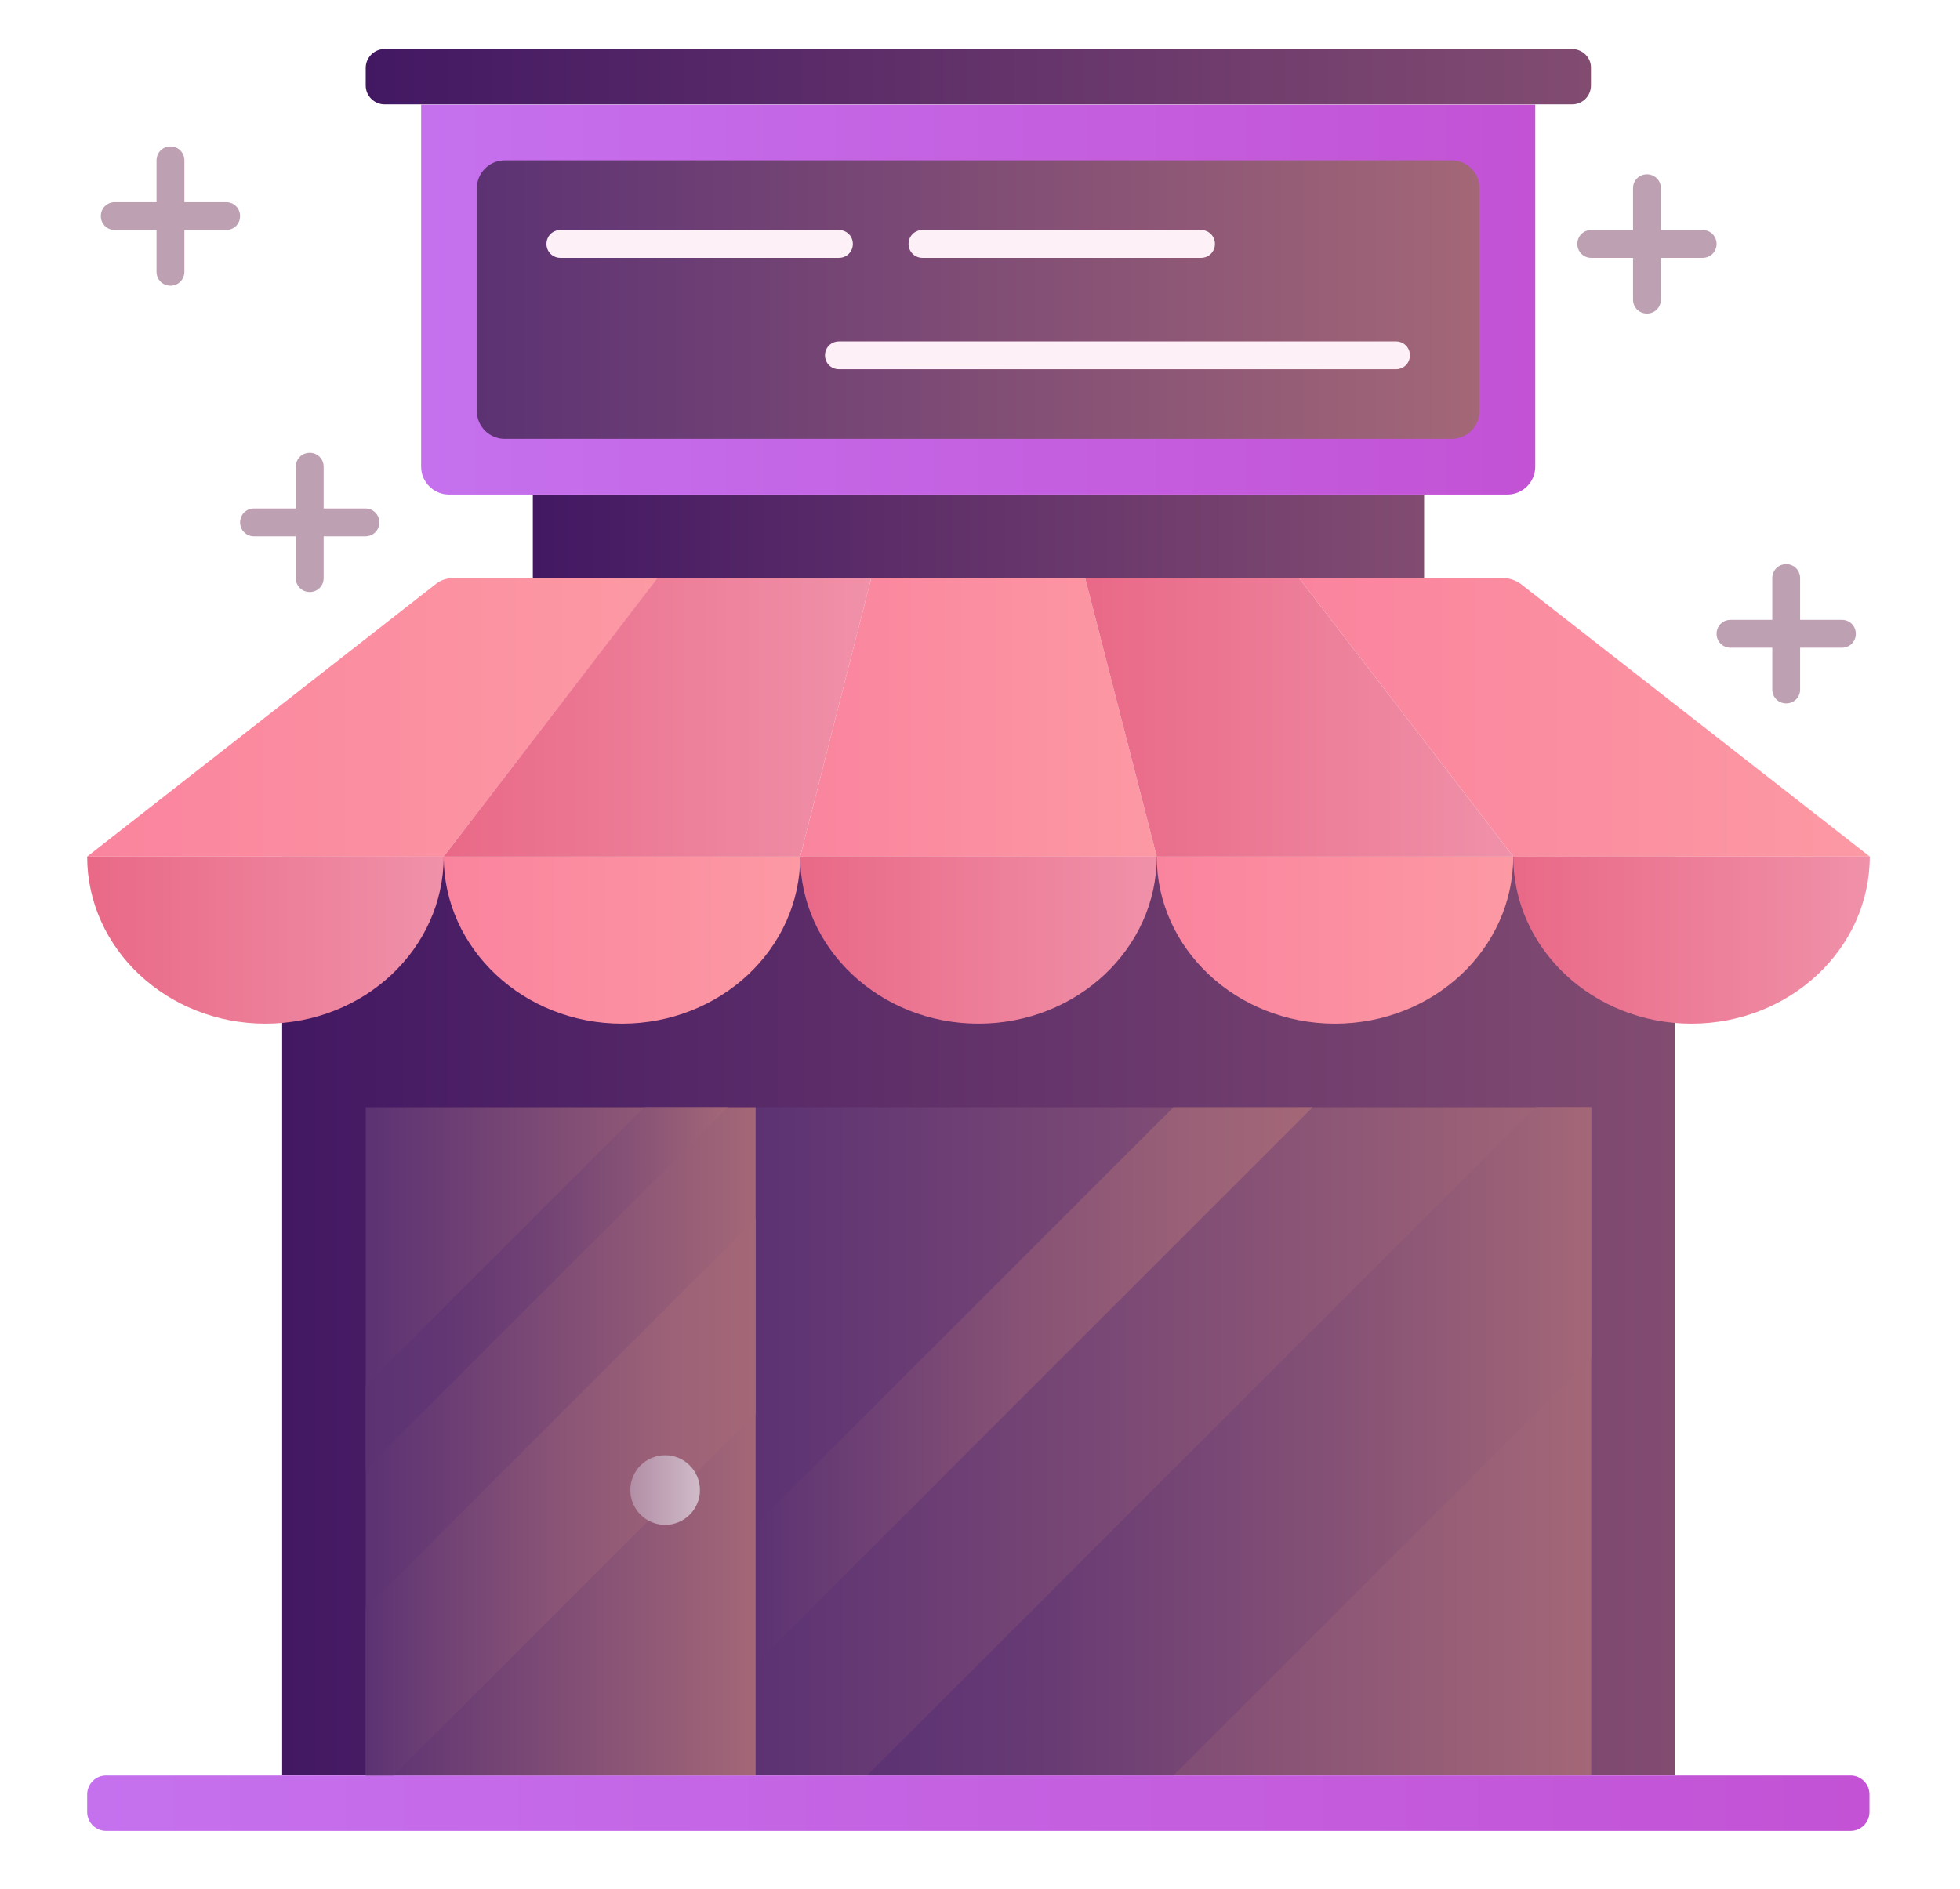 <?xml version="1.0" encoding="utf-8"?>
<!-- Generator: Adobe Illustrator 25.2.3, SVG Export Plug-In . SVG Version: 6.00 Build 0)  -->
<svg version="1.1" id="layer_1" xmlns="http://www.w3.org/2000/svg" xmlns:xlink="http://www.w3.org/1999/xlink" x="0px" y="0px"
	 viewBox="0 0 70.37 67.84" style="enable-background:new 0 0 70.37 67.84;" xml:space="preserve">
<style type="text/css">
	.st0{clip-path:url(#SVGID_2_);}
	.st1{fill:#424242;}
	.st2{fill:url(#SVGID_3_);}
	.st3{fill:url(#SVGID_4_);}
	.st4{fill:url(#SVGID_5_);}
	.st5{fill:url(#SVGID_6_);}
	.st6{fill:url(#SVGID_7_);}
	.st7{fill:#C1C1C1;}
	.st8{fill:url(#SVGID_8_);}
	.st9{fill:url(#SVGID_9_);}
	.st10{fill:url(#SVGID_10_);}
	.st11{fill:url(#SVGID_11_);}
	.st12{fill:url(#SVGID_12_);}
	.st13{fill:url(#SVGID_13_);}
	.st14{fill:url(#SVGID_14_);}
	.st15{fill:url(#SVGID_15_);}
	.st16{fill:url(#SVGID_16_);}
	.st17{fill:url(#SVGID_17_);}
	.st18{fill:url(#SVGID_18_);}
	.st19{fill:url(#SVGID_19_);}
	.st20{fill:url(#SVGID_20_);}
	.st21{fill:url(#SVGID_21_);}
	.st22{fill:url(#SVGID_22_);}
	.st23{fill:url(#SVGID_23_);}
	.st24{fill:url(#SVGID_24_);}
	.st25{fill:url(#SVGID_25_);}
	.st26{fill:url(#SVGID_26_);}
	.st27{fill:#FEF0F7;}
	.st28{fill:url(#SVGID_27_);}
	.st29{fill:url(#SVGID_28_);}
	.st30{fill:url(#SVGID_29_);}
	.st31{fill:url(#SVGID_30_);}
	.st32{fill:#BEA0B3;}
	.st33{fill:url(#SVGID_31_);}
	.st34{fill:url(#SVGID_32_);}
	.st35{fill:#FDF0F8;}
	.st36{fill:#B28EA5;}
	.st37{fill:url(#SVGID_33_);}
	.st38{fill:url(#SVGID_34_);}
	.st39{fill:url(#SVGID_35_);}
	.st40{fill:url(#SVGID_36_);}
	.st41{fill:url(#SVGID_37_);}
	.st42{fill:url(#SVGID_38_);}
	.st43{fill:url(#SVGID_39_);}
	.st44{fill:url(#SVGID_40_);}
	.st45{fill:url(#SVGID_41_);}
	.st46{fill:url(#SVGID_42_);}
	.st47{fill:url(#SVGID_43_);}
	.st48{fill:url(#SVGID_44_);}
	.st49{fill:url(#SVGID_45_);}
	.st50{fill:url(#SVGID_46_);}
	.st51{fill:url(#SVGID_47_);}
	.st52{fill:url(#SVGID_48_);}
	.st53{fill:url(#SVGID_49_);}
	.st54{fill:url(#SVGID_50_);}
	.st55{fill:url(#SVGID_51_);}
	.st56{fill:#C1A5B7;}
	.st57{fill:url(#SVGID_52_);}
	.st58{fill:url(#SVGID_53_);}
	.st59{fill:url(#SVGID_54_);}
	.st60{fill:url(#SVGID_55_);}
	.st61{fill:url(#SVGID_56_);}
	.st62{fill:url(#SVGID_57_);}
	.st63{fill:url(#SVGID_58_);}
	.st64{fill:url(#SVGID_59_);}
	.st65{fill:url(#SVGID_60_);}
	.st66{fill:url(#SVGID_61_);}
	.st67{fill:#FCF1F9;}
	.st68{fill:url(#SVGID_62_);}
	.st69{fill:url(#SVGID_63_);}
	.st70{fill:url(#SVGID_64_);}
	.st71{fill:url(#SVGID_65_);}
	.st72{fill:url(#SVGID_66_);}
	.st73{fill:url(#SVGID_67_);}
	.st74{fill:url(#SVGID_68_);}
	.st75{fill:url(#SVGID_69_);}
	.st76{fill:url(#SVGID_70_);}
	.st77{fill:url(#SVGID_71_);}
	.st78{fill:#D687FA;}
	.st79{fill:url(#SVGID_72_);}
	.st80{fill:url(#SVGID_73_);}
	.st81{fill:url(#SVGID_74_);}
	.st82{fill:url(#SVGID_75_);}
	.st83{fill:url(#SVGID_76_);}
	.st84{fill:url(#SVGID_77_);}
	.st85{fill:url(#SVGID_78_);}
	.st86{fill:url(#SVGID_79_);}
	.st87{fill:url(#SVGID_80_);}
	.st88{fill:url(#SVGID_81_);}
	.st89{fill:url(#SVGID_82_);}
	.st90{fill:url(#SVGID_83_);}
	.st91{fill:url(#SVGID_84_);}
	.st92{fill:url(#SVGID_85_);}
	.st93{fill:url(#SVGID_86_);}
	.st94{fill:url(#SVGID_87_);}
	.st95{fill:url(#SVGID_88_);}
	.st96{fill:url(#SVGID_89_);}
	.st97{fill:url(#SVGID_90_);}
	.st98{fill:url(#SVGID_91_);}
	.st99{fill:url(#SVGID_92_);}
	.st100{fill:url(#SVGID_93_);}
	.st101{fill:url(#SVGID_94_);}
	.st102{fill:url(#SVGID_95_);}
	.st103{fill:url(#SVGID_96_);}
	.st104{fill:url(#SVGID_97_);}
	.st105{fill:url(#SVGID_98_);}
	.st106{fill:url(#SVGID_99_);}
	.st107{fill:url(#SVGID_100_);}
	.st108{fill:url(#SVGID_101_);}
	.st109{fill:url(#SVGID_102_);}
	.st110{fill:url(#SVGID_103_);}
	.st111{fill:url(#SVGID_104_);}
	.st112{fill:url(#SVGID_105_);}
	.st113{fill:url(#SVGID_106_);}
	.st114{fill:url(#SVGID_107_);}
	.st115{fill:url(#SVGID_108_);}
	.st116{fill:url(#SVGID_109_);}
	.st117{fill:url(#SVGID_110_);}
	.st118{fill:url(#SVGID_111_);}
	.st119{fill:url(#SVGID_112_);}
	.st120{fill:url(#SVGID_113_);}
	.st121{fill:url(#SVGID_114_);}
	.st122{fill:url(#SVGID_115_);}
	.st123{fill:url(#SVGID_116_);}
	.st124{fill:url(#SVGID_117_);}
	.st125{fill:url(#SVGID_118_);}
	.st126{fill:url(#SVGID_119_);}
	.st127{fill:url(#SVGID_120_);}
	.st128{fill:url(#SVGID_121_);}
	.st129{fill:url(#SVGID_122_);}
	.st130{fill:url(#SVGID_123_);}
	.st131{fill:url(#SVGID_124_);}
	.st132{fill:url(#SVGID_125_);}
	.st133{fill:#FDF0F9;}
	.st134{fill:url(#SVGID_126_);}
	.st135{fill:url(#SVGID_127_);}
	.st136{fill:url(#SVGID_128_);}
	.st137{fill:url(#SVGID_129_);}
	.st138{fill:url(#SVGID_130_);}
	.st139{fill:url(#SVGID_131_);}
	.st140{fill:url(#SVGID_132_);}
	.st141{fill:url(#SVGID_133_);}
	.st142{fill:url(#SVGID_134_);}
	.st143{fill:url(#SVGID_135_);}
	.st144{fill:url(#SVGID_136_);}
	.st145{fill:url(#SVGID_137_);}
	.st146{fill:url(#SVGID_138_);}
	.st147{fill:url(#SVGID_139_);}
	.st148{fill:url(#SVGID_140_);}
	.st149{fill:url(#SVGID_141_);}
	.st150{fill:url(#SVGID_142_);}
	.st151{fill:url(#SVGID_143_);}
	.st152{fill:#925A76;}
	.st153{fill:url(#SVGID_144_);}
	.st154{fill:#B796AB;}
	.st155{fill:url(#SVGID_145_);}
	.st156{fill:url(#SVGID_146_);}
	.st157{fill:url(#SVGID_147_);}
	.st158{fill:url(#SVGID_148_);}
	.st159{fill:url(#SVGID_149_);}
	.st160{fill:url(#SVGID_150_);}
	.st161{fill:#CBB4C3;}
	.st162{fill:url(#SVGID_151_);}
	.st163{fill:url(#SVGID_152_);}
	.st164{fill:url(#SVGID_153_);}
	.st165{fill:url(#SVGID_154_);}
	.st166{fill:url(#SVGID_155_);}
	.st167{fill:url(#SVGID_156_);}
	.st168{fill:url(#SVGID_157_);}
	.st169{fill:url(#SVGID_158_);}
	.st170{fill:url(#SVGID_159_);}
	.st171{fill:url(#SVGID_160_);}
	.st172{fill:url(#SVGID_161_);}
	.st173{fill:url(#SVGID_162_);}
	.st174{fill:url(#SVGID_163_);}
	.st175{fill:url(#SVGID_164_);}
	.st176{fill:url(#SVGID_165_);}
	.st177{fill:url(#SVGID_166_);}
	.st178{fill:url(#SVGID_167_);}
	.st179{fill:url(#SVGID_168_);}
	.st180{fill:url(#SVGID_169_);}
	.st181{fill:url(#SVGID_170_);}
	.st182{fill:url(#SVGID_171_);}
	.st183{fill:url(#SVGID_172_);}
	.st184{fill:url(#SVGID_173_);}
	.st185{fill:url(#SVGID_174_);}
	.st186{fill:url(#SVGID_175_);}
	.st187{fill:url(#SVGID_176_);}
	.st188{fill:url(#SVGID_177_);}
	.st189{fill:url(#SVGID_178_);}
	.st190{fill:url(#SVGID_179_);}
	.st191{fill:url(#SVGID_180_);}
	.st192{fill:url(#SVGID_181_);}
	.st193{fill:url(#SVGID_182_);}
	.st194{fill:url(#SVGID_183_);}
	.st195{fill:url(#SVGID_184_);}
	.st196{fill:url(#SVGID_185_);}
	.st197{fill:url(#SVGID_186_);}
	.st198{fill:#C2A5B8;}
	.st199{fill:url(#SVGID_187_);}
	.st200{fill:url(#SVGID_188_);}
	.st201{fill:url(#SVGID_189_);}
	.st202{fill:url(#SVGID_190_);}
	.st203{fill:#855175;}
	.st204{fill:url(#SVGID_191_);}
	.st205{fill:url(#SVGID_192_);}
	.st206{fill:url(#SVGID_193_);}
	.st207{fill:url(#SVGID_194_);}
	.st208{fill:url(#SVGID_195_);}
	.st209{fill:url(#SVGID_196_);}
	.st210{fill:url(#SVGID_197_);}
	.st211{fill:url(#SVGID_198_);}
	.st212{fill:url(#SVGID_199_);}
	.st213{fill:url(#SVGID_200_);}
	.st214{fill:url(#SVGID_201_);}
	.st215{fill:url(#SVGID_202_);}
	.st216{fill:url(#SVGID_203_);}
	.st217{fill:url(#SVGID_204_);}
	.st218{fill:url(#SVGID_205_);}
	.st219{fill:url(#SVGID_206_);}
	.st220{fill:url(#SVGID_207_);}
	.st221{fill:url(#SVGID_208_);}
	.st222{fill:url(#SVGID_209_);}
	.st223{fill:url(#SVGID_210_);}
	.st224{fill:url(#SVGID_211_);}
	.st225{fill:url(#SVGID_212_);}
	.st226{fill:url(#SVGID_213_);}
	.st227{fill:url(#SVGID_214_);}
	.st228{fill:url(#SVGID_215_);}
</style>
<g>
	<defs>
		<rect id="SVGID_1_" x="-33.76" y="-91.85" width="500" height="450"/>
	</defs>
	<clipPath id="SVGID_2_">
		<use xlink:href="#SVGID_1_"  style="overflow:visible;"/>
	</clipPath>
	<g class="st0">
		<g>
			<g>
				<linearGradient id="SVGID_3_" gradientUnits="userSpaceOnUse" x1="19.124" y1="19.259" x2="51.124" y2="19.259">
					<stop  offset="0" style="stop-color:#431863"/>
					<stop  offset="1" style="stop-color:#824C71"/>
				</linearGradient>
				<rect x="19.13" y="17.76" class="st2" width="32" height="3"/>
				<linearGradient id="SVGID_4_" gradientUnits="userSpaceOnUse" x1="10.129" y1="47.26" x2="60.129" y2="47.26">
					<stop  offset="0" style="stop-color:#431863"/>
					<stop  offset="1" style="stop-color:#824C71"/>
				</linearGradient>
				<rect x="10.13" y="30.76" class="st3" width="50" height="33"/>
				<linearGradient id="SVGID_5_" gradientUnits="userSpaceOnUse" x1="27.13" y1="51.761" x2="57.13" y2="51.761">
					<stop  offset="0" style="stop-color:#5C3273"/>
					<stop  offset="1" style="stop-color:#A36777"/>
				</linearGradient>
				<rect x="27.13" y="39.76" class="st4" width="30" height="24"/>
				<linearGradient id="SVGID_6_" gradientUnits="userSpaceOnUse" x1="27.13" y1="49.76" x2="47.13" y2="49.76">
					<stop  offset="0" style="stop-color:#5C3273"/>
					<stop  offset="0.065" style="stop-color:#623773"/>
					<stop  offset="0.463" style="stop-color:#865175"/>
					<stop  offset="0.789" style="stop-color:#9B6177"/>
					<stop  offset="1" style="stop-color:#A36777"/>
				</linearGradient>
				<polygon class="st5" points="47.13,39.76 27.13,59.76 27.13,54.76 42.13,39.76 				"/>
				<linearGradient id="SVGID_7_" gradientUnits="userSpaceOnUse" x1="31.13" y1="51.76" x2="57.13" y2="51.76">
					<stop  offset="0" style="stop-color:#5C3273"/>
					<stop  offset="0.235" style="stop-color:#673A74"/>
					<stop  offset="0.651" style="stop-color:#855175"/>
					<stop  offset="1" style="stop-color:#A36777"/>
				</linearGradient>
				<polygon class="st6" points="57.13,39.76 57.13,48.76 42.13,63.76 31.13,63.76 55.13,39.76 				"/>
				<linearGradient id="SVGID_8_" gradientUnits="userSpaceOnUse" x1="15.124" y1="10.759" x2="55.124" y2="10.759">
					<stop  offset="0" style="stop-color:#C571EE"/>
					<stop  offset="1" style="stop-color:#C352D5"/>
				</linearGradient>
				<path class="st8" d="M16.12,17.76h38c0.55,0,1-0.45,1-1v-13h-40l0,13C15.12,17.31,15.57,17.76,16.12,17.76z"/>
				<linearGradient id="SVGID_9_" gradientUnits="userSpaceOnUse" x1="41.529" y1="33.761" x2="54.329" y2="33.761">
					<stop  offset="0" style="stop-color:#FA849E"/>
					<stop  offset="1" style="stop-color:#FC99A3"/>
				</linearGradient>
				<path class="st9" d="M41.53,30.76c0,3.31,2.87,6,6.4,6c3.54,0,6.4-2.69,6.4-6H41.53z"/>
				<linearGradient id="SVGID_10_" gradientUnits="userSpaceOnUse" x1="15.929" y1="33.761" x2="28.73" y2="33.761">
					<stop  offset="0" style="stop-color:#FA849E"/>
					<stop  offset="1" style="stop-color:#FC99A3"/>
				</linearGradient>
				<path class="st10" d="M15.93,30.76c0,3.31,2.87,6,6.4,6c3.54,0,6.4-2.69,6.4-6H15.93z"/>
				<linearGradient id="SVGID_11_" gradientUnits="userSpaceOnUse" x1="3.129" y1="25.76" x2="23.605" y2="25.76">
					<stop  offset="0" style="stop-color:#FA849E"/>
					<stop  offset="1" style="stop-color:#FC99A3"/>
				</linearGradient>
				<path class="st11" d="M15.93,30.76H3.13l12.52-9.79c0.18-0.14,0.39-0.21,0.62-0.21h7.34L15.93,30.76z"/>
				<linearGradient id="SVGID_12_" gradientUnits="userSpaceOnUse" x1="28.73" y1="25.76" x2="41.529" y2="25.76">
					<stop  offset="0" style="stop-color:#FA849E"/>
					<stop  offset="1" style="stop-color:#FC99A3"/>
				</linearGradient>
				<polygon class="st12" points="38.96,20.76 31.28,20.76 28.73,30.76 41.53,30.76 				"/>
				<linearGradient id="SVGID_13_" gradientUnits="userSpaceOnUse" x1="46.645" y1="25.76" x2="67.129" y2="25.76">
					<stop  offset="0" style="stop-color:#FA849E"/>
					<stop  offset="1" style="stop-color:#FC99A3"/>
				</linearGradient>
				<path class="st13" d="M46.64,20.76h7.34c0.22,0,0.44,0.08,0.62,0.21l12.53,9.79h-12.8L46.64,20.76z"/>
				<linearGradient id="SVGID_14_" gradientUnits="userSpaceOnUse" x1="28.73" y1="33.761" x2="41.529" y2="33.761">
					<stop  offset="0" style="stop-color:#E96987"/>
					<stop  offset="1" style="stop-color:#F091A9"/>
				</linearGradient>
				<path class="st14" d="M28.73,30.76c0,3.31,2.87,6,6.4,6c3.53,0,6.4-2.69,6.4-6H28.73z"/>
				<linearGradient id="SVGID_15_" gradientUnits="userSpaceOnUse" x1="54.329" y1="33.761" x2="67.129" y2="33.761">
					<stop  offset="0" style="stop-color:#E96987"/>
					<stop  offset="1" style="stop-color:#F091A9"/>
				</linearGradient>
				<path class="st15" d="M54.33,30.76c0,3.31,2.87,6,6.4,6c3.53,0,6.4-2.69,6.4-6H54.33z"/>
				<linearGradient id="SVGID_16_" gradientUnits="userSpaceOnUse" x1="3.129" y1="33.761" x2="15.929" y2="33.761">
					<stop  offset="0" style="stop-color:#E96987"/>
					<stop  offset="1" style="stop-color:#F091A9"/>
				</linearGradient>
				<path class="st16" d="M3.13,30.76c0,3.31,2.87,6,6.4,6c3.54,0,6.4-2.69,6.4-6H3.13z"/>
				<linearGradient id="SVGID_17_" gradientUnits="userSpaceOnUse" x1="38.964" y1="25.76" x2="54.329" y2="25.76">
					<stop  offset="0" style="stop-color:#E96987"/>
					<stop  offset="1" style="stop-color:#F091A9"/>
				</linearGradient>
				<polygon class="st17" points="46.64,20.76 38.96,20.76 41.53,30.76 54.33,30.76 				"/>
				<linearGradient id="SVGID_18_" gradientUnits="userSpaceOnUse" x1="15.929" y1="25.76" x2="31.284" y2="25.76">
					<stop  offset="0" style="stop-color:#E96987"/>
					<stop  offset="1" style="stop-color:#F091A9"/>
				</linearGradient>
				<polygon class="st18" points="23.6,20.76 31.28,20.76 28.73,30.76 15.93,30.76 				"/>
				<linearGradient id="SVGID_19_" gradientUnits="userSpaceOnUse" x1="3.129" y1="64.76" x2="67.129" y2="64.76">
					<stop  offset="0" style="stop-color:#C571EE"/>
					<stop  offset="1" style="stop-color:#C352D5"/>
				</linearGradient>
				<path class="st19" d="M3.13,64.44v0.63c0,0.38,0.31,0.68,0.68,0.68h62.63c0.38,0,0.68-0.31,0.68-0.68v-0.63
					c0-0.38-0.31-0.68-0.68-0.68H3.81C3.43,63.76,3.13,64.07,3.13,64.44z"/>
				<linearGradient id="SVGID_20_" gradientUnits="userSpaceOnUse" x1="13.126" y1="2.759" x2="57.126" y2="2.759">
					<stop  offset="0" style="stop-color:#431863"/>
					<stop  offset="1" style="stop-color:#824C71"/>
				</linearGradient>
				<path class="st20" d="M56.44,1.76H13.81c-0.38,0-0.68,0.31-0.68,0.68v0.63c0,0.38,0.31,0.68,0.68,0.68h42.63
					c0.38,0,0.68-0.3,0.68-0.68V2.44C57.13,2.07,56.82,1.76,56.44,1.76z"/>
				<linearGradient id="SVGID_21_" gradientUnits="userSpaceOnUse" x1="17.124" y1="10.759" x2="53.124" y2="10.759">
					<stop  offset="0" style="stop-color:#5C3273"/>
					<stop  offset="1" style="stop-color:#A36777"/>
				</linearGradient>
				<path class="st21" d="M52.12,5.76h-34c-0.55,0-1,0.45-1,1v8c0,0.55,0.45,1,1,1h34c0.55,0,1-0.45,1-1v-8
					C53.12,6.21,52.68,5.76,52.12,5.76z"/>
				<path class="st27" d="M43.12,9.26h-10c-0.28,0-0.5-0.22-0.5-0.5c0-0.28,0.22-0.5,0.5-0.5h10c0.28,0,0.5,0.22,0.5,0.5
					C43.62,9.04,43.4,9.26,43.12,9.26z"/>
				<path class="st27" d="M30.12,9.26h-10c-0.28,0-0.5-0.22-0.5-0.5c0-0.28,0.22-0.5,0.5-0.5h10c0.28,0,0.5,0.22,0.5,0.5
					C30.62,9.04,30.4,9.26,30.12,9.26z"/>
				<path class="st27" d="M50.12,13.26h-20c-0.28,0-0.5-0.22-0.5-0.5c0-0.28,0.22-0.5,0.5-0.5h20c0.28,0,0.5,0.22,0.5,0.5
					C50.62,13.04,50.4,13.26,50.12,13.26z"/>
				<linearGradient id="SVGID_22_" gradientUnits="userSpaceOnUse" x1="13.13" y1="51.761" x2="27.13" y2="51.761">
					<stop  offset="0" style="stop-color:#5C3273"/>
					<stop  offset="1" style="stop-color:#A36777"/>
				</linearGradient>
				<rect x="13.13" y="39.76" class="st22" width="14" height="24"/>
				<linearGradient id="SVGID_23_" gradientUnits="userSpaceOnUse" x1="13.129" y1="46.259" x2="26.13" y2="46.259">
					<stop  offset="0" style="stop-color:#5C3273"/>
					<stop  offset="0.212" style="stop-color:#623673"/>
					<stop  offset="0.481" style="stop-color:#714274"/>
					<stop  offset="0.781" style="stop-color:#8B5576"/>
					<stop  offset="1" style="stop-color:#A36777"/>
				</linearGradient>
				<polygon class="st23" points="26.13,39.76 13.13,52.76 13.13,49.76 23.13,39.76 				"/>
				<linearGradient id="SVGID_24_" gradientUnits="userSpaceOnUse" x1="13.13" y1="53.76" x2="27.13" y2="53.76">
					<stop  offset="0" style="stop-color:#5C3273"/>
					<stop  offset="0.176" style="stop-color:#6E4074"/>
					<stop  offset="0.505" style="stop-color:#8B5576"/>
					<stop  offset="0.791" style="stop-color:#9D6277"/>
					<stop  offset="1" style="stop-color:#A36777"/>
				</linearGradient>
				<polygon class="st24" points="27.13,50.76 14.13,63.76 13.13,63.76 13.13,57.76 27.13,43.76 				"/>
				<linearGradient id="SVGID_25_" gradientUnits="userSpaceOnUse" x1="22.63" y1="53.509" x2="25.13" y2="53.509">
					<stop  offset="0" style="stop-color:#B28EA5"/>
					<stop  offset="1" style="stop-color:#D0BBC9"/>
				</linearGradient>
				<circle class="st25" cx="23.88" cy="53.51" r="1.25"/>
				<path class="st32" d="M66.13,22.26h-1.5v-1.5c0-0.28-0.22-0.5-0.5-0.5c-0.28,0-0.5,0.22-0.5,0.5v1.5h-1.5
					c-0.28,0-0.5,0.22-0.5,0.5c0,0.28,0.22,0.5,0.5,0.5h1.5v1.5c0,0.28,0.22,0.5,0.5,0.5c0.28,0,0.5-0.22,0.5-0.5v-1.5h1.5
					c0.28,0,0.5-0.22,0.5-0.5C66.63,22.48,66.41,22.26,66.13,22.26z"/>
				<path class="st32" d="M61.13,8.26h-1.5v-1.5c0-0.28-0.22-0.5-0.5-0.5c-0.28,0-0.5,0.22-0.5,0.5v1.5h-1.5
					c-0.28,0-0.5,0.22-0.5,0.5c0,0.28,0.22,0.5,0.5,0.5h1.5v1.5c0,0.28,0.22,0.5,0.5,0.5c0.28,0,0.5-0.22,0.5-0.5v-1.5h1.5
					c0.28,0,0.5-0.22,0.5-0.5C61.63,8.48,61.41,8.26,61.13,8.26z"/>
				<path class="st32" d="M8.12,7.26h-1.5v-1.5c0-0.28-0.22-0.5-0.5-0.5c-0.28,0-0.5,0.22-0.5,0.5v1.5h-1.5
					c-0.28,0-0.5,0.22-0.5,0.5c0,0.28,0.22,0.5,0.5,0.5h1.5v1.5c0,0.28,0.22,0.5,0.5,0.5c0.28,0,0.5-0.22,0.5-0.5v-1.5h1.5
					c0.28,0,0.5-0.22,0.5-0.5C8.62,7.48,8.4,7.26,8.12,7.26z"/>
				<path class="st32" d="M13.12,18.26h-1.5v-1.5c0-0.28-0.22-0.5-0.5-0.5c-0.28,0-0.5,0.22-0.5,0.5v1.5h-1.5
					c-0.28,0-0.5,0.22-0.5,0.5c0,0.28,0.22,0.5,0.5,0.5h1.5v1.5c0,0.28,0.22,0.5,0.5,0.5c0.28,0,0.5-0.22,0.5-0.5v-1.5h1.5
					c0.28,0,0.5-0.22,0.5-0.5C13.62,18.48,13.4,18.26,13.12,18.26z"/>
			</g>
		</g>
	</g>
</g>
</svg>
